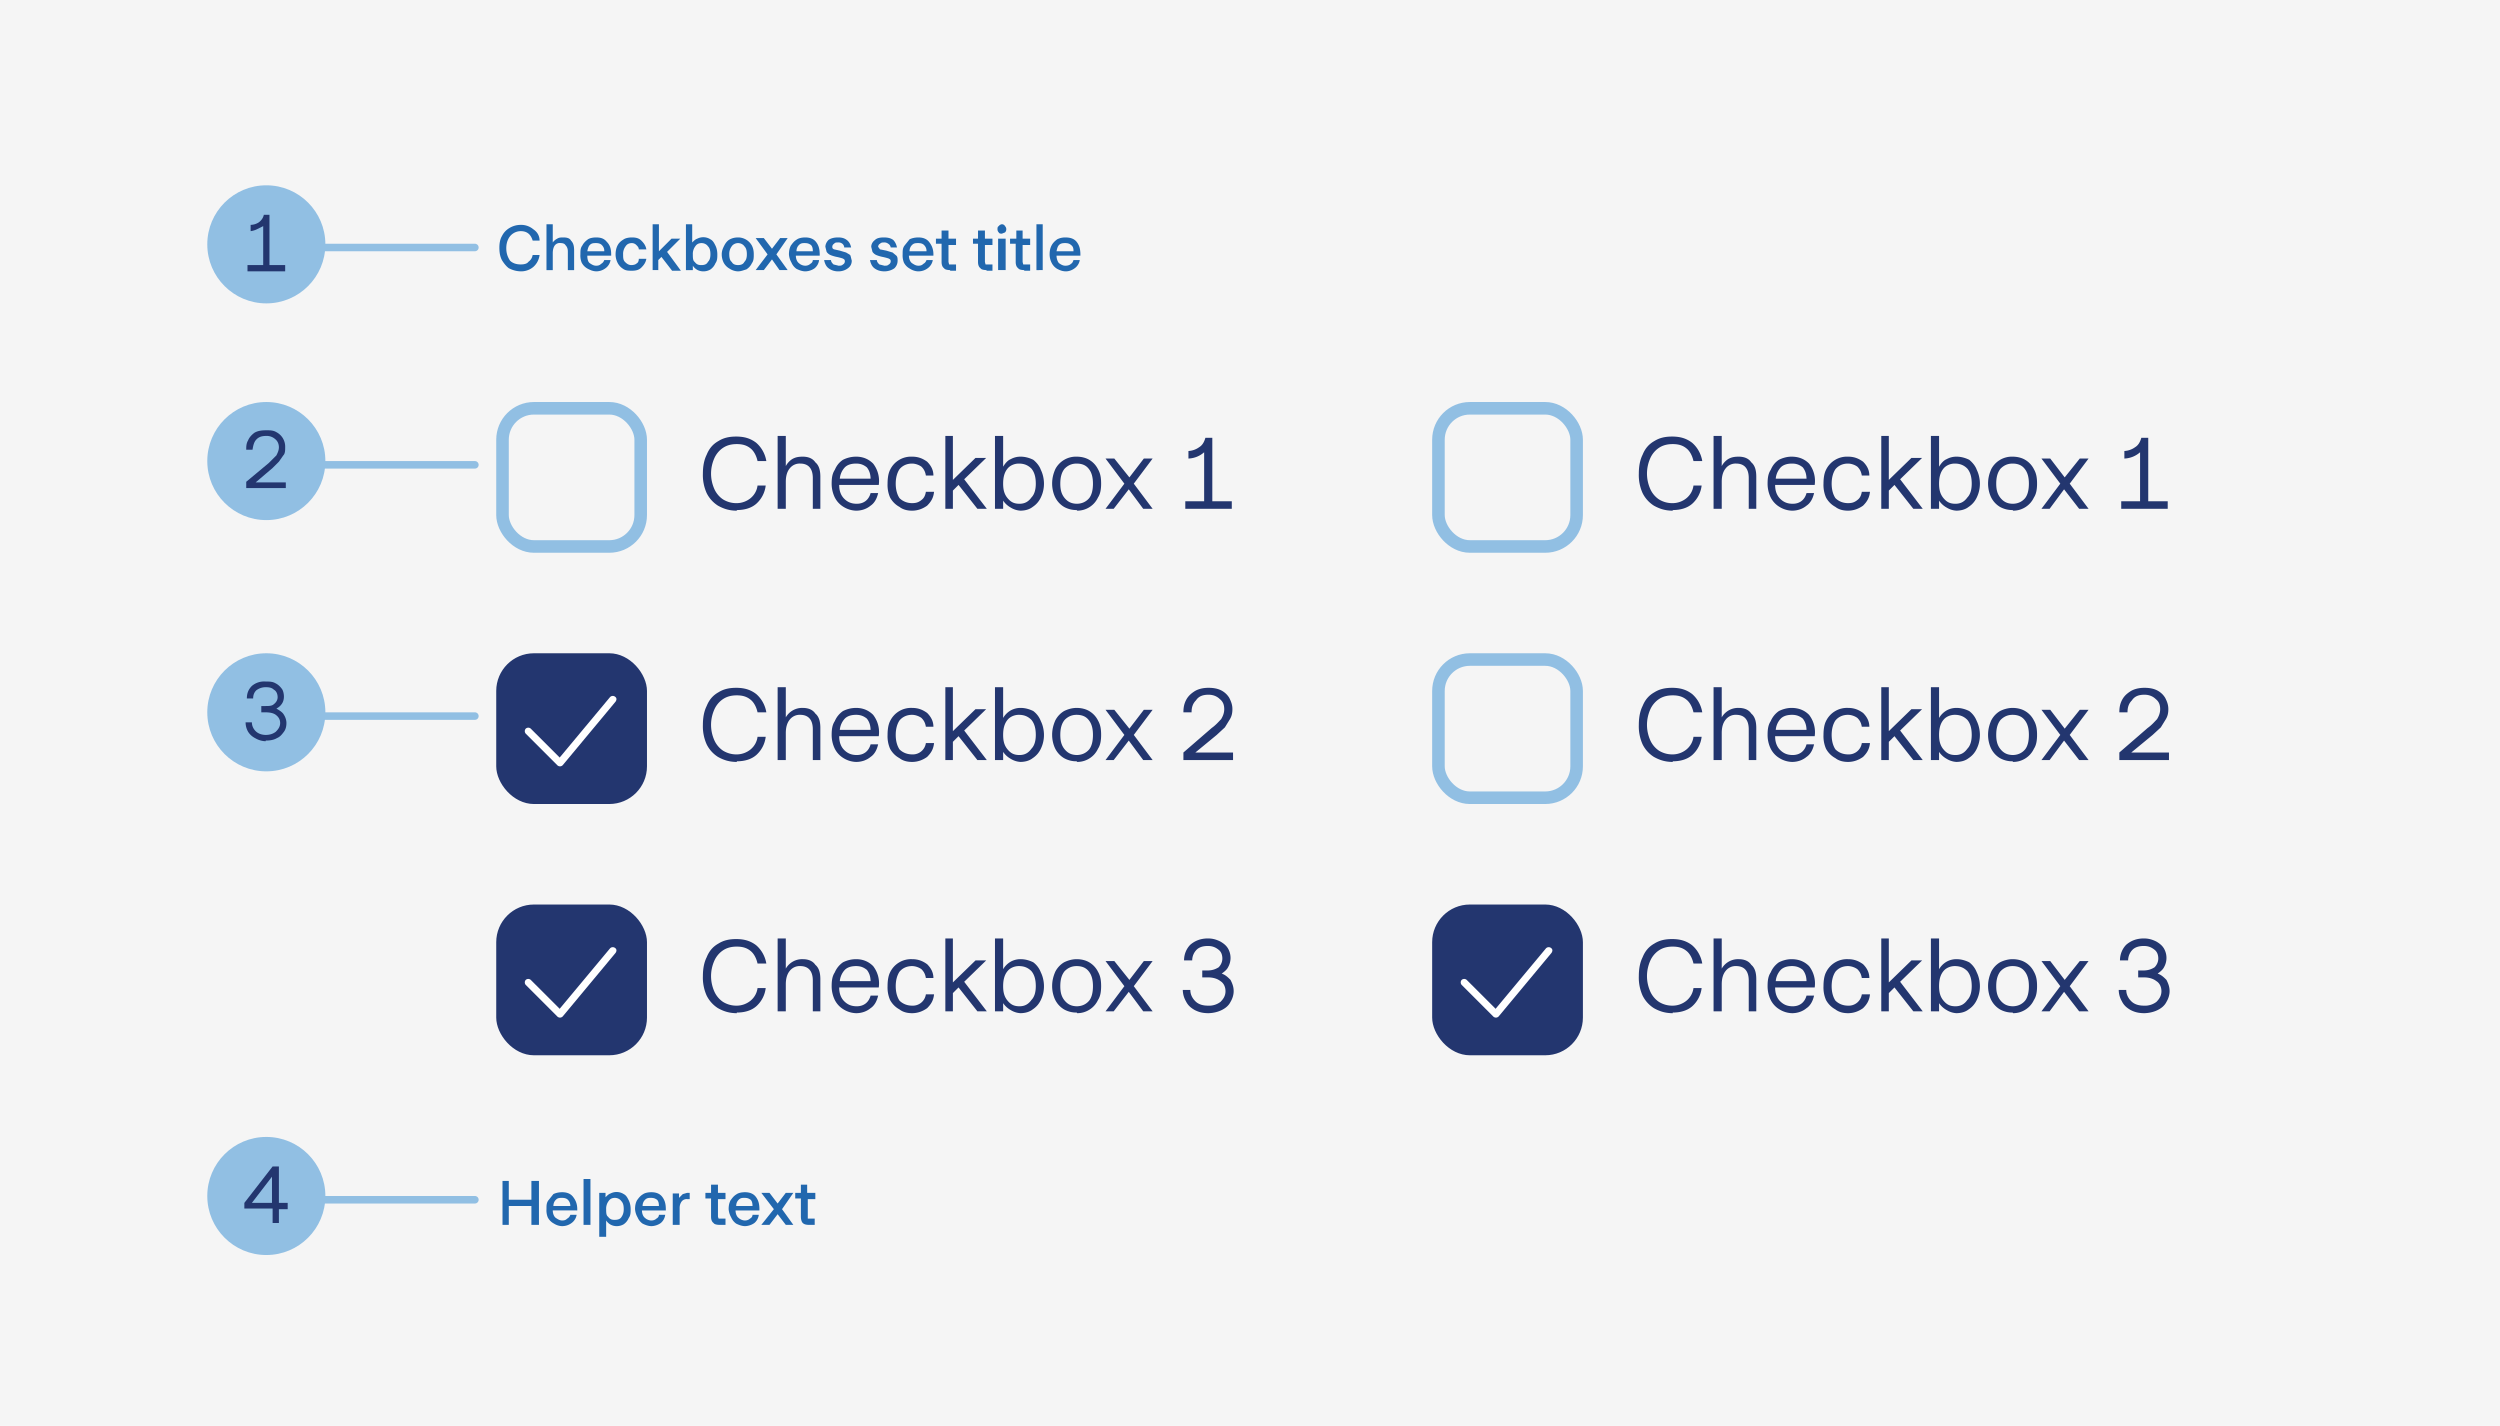 <svg xmlns="http://www.w3.org/2000/svg" width="398" height="227" fill="none"><path fill="#F5F5F5" d="M0 0h398v227H0z"/><path fill="#2167AE" d="M83 43.2c-.8 0-1.4-.2-2-.5-.4-.3-.8-.8-1.1-1.3-.3-.6-.4-1.2-.4-2 0-.6.1-1.3.4-1.8.3-.6.7-1 1.2-1.3.5-.3 1.1-.5 1.8-.5a3 3 0 0 1 2 .7c.6.4 1 1 1 1.8h-1.1c-.3-1-.9-1.5-1.9-1.5a2.2 2.2 0 0 0-2 1.3c-.2.4-.3.9-.3 1.4 0 .8.2 1.4.6 2 .4.4 1 .6 1.7.6.5 0 1-.1 1.2-.4.4-.3.6-.6.7-1.1h1.1a3 3 0 0 1-1 1.9 3 3 0 0 1-2 .7Zm4-.2v-7.3h1v2.9a1.9 1.9 0 0 1 .7-.6c.3-.2.6-.2 1-.2.5 0 1 .1 1.2.5.4.4.5.9.5 1.6V43h-1v-3c0-.5-.2-.8-.4-1-.1-.2-.4-.3-.7-.3a1 1 0 0 0-1 .4c-.2.3-.3.7-.3 1.2V43h-1Zm8 .2c-.6 0-1-.2-1.4-.4a2.3 2.3 0 0 1-1-1 3 3 0 0 1-.2-1.3c0-.6 0-1 .3-1.4.2-.4.5-.7.9-1 .3-.2.8-.3 1.3-.3.8 0 1.3.2 1.7.7.5.5.7 1.1.7 2v.2h-3.8c0 .5.1 1 .4 1.2.3.2.6.4 1 .4s.6-.1.8-.3c.2-.1.4-.3.5-.6h1a2 2 0 0 1-.8 1.3c-.4.3-.9.5-1.5.5Zm1.2-3.3c0-.4-.2-.7-.4-.9-.2-.2-.5-.3-.9-.3s-.7 0-1 .3c-.2.2-.3.5-.4 1h2.7Zm4.4 3.2c-.5 0-1 0-1.4-.3a2.4 2.4 0 0 1-.9-1 3 3 0 0 1-.3-1.3c0-.5.1-1 .3-1.4.2-.4.5-.7 1-1 .3-.2.8-.3 1.3-.3.6 0 1.1.1 1.5.5.4.4.7.8.8 1.4h-1.2c0-.3-.2-.5-.4-.7a1 1 0 0 0-.7-.3c-.5 0-.8.2-1 .5a2 2 0 0 0-.4 1.3c0 .5 0 .9.3 1.2.3.3.6.5 1 .5s.7-.1.9-.3c.2-.1.3-.4.3-.7h1.2c-.1.6-.4 1-.8 1.4-.4.4-.9.5-1.5.5Zm4.3-.1h-1v-7.3h1V40l2-2h1.4l-2.1 2.1 2.2 3H107l-1.7-2.2-.5.5V43Zm7 .2a2 2 0 0 1-1-.3 2 2 0 0 1-.6-.6v.7h-1.1v-7.3h1v2.9c.3-.3.5-.5.8-.6a2.1 2.1 0 0 1 2.1.1c.4.2.6.6.8 1 .2.4.3.9.3 1.4 0 .5 0 1-.3 1.4a2.3 2.3 0 0 1-.8 1 2.2 2.2 0 0 1-1.2.3Zm-.2-1c.4 0 .8-.1 1-.5.3-.3.4-.7.4-1.2 0-.6-.1-1-.4-1.3-.2-.3-.6-.5-1-.5-.5 0-.8.2-1 .5a2 2 0 0 0-.4 1.3c0 .5 0 1 .3 1.2.3.4.6.5 1 .5Zm5.8 1c-.5 0-1-.2-1.3-.4a2.4 2.4 0 0 1-1-1 3 3 0 0 1-.3-1.3c0-.6.2-1 .4-1.4.2-.4.5-.8.9-1 .4-.2.8-.3 1.3-.3a2.5 2.5 0 0 1 2.2 1.3c.2.4.3.8.3 1.4 0 .5 0 1-.3 1.4a2.3 2.3 0 0 1-.9 1c-.4.1-.8.3-1.3.3Zm0-1c.4 0 .8-.1 1-.5.3-.3.4-.7.4-1.2 0-.6-.1-1-.4-1.3-.2-.3-.6-.5-1-.5s-.8.2-1 .5a2 2 0 0 0-.4 1.3c0 .5.1 1 .4 1.2.2.4.6.5 1 .5Zm4.1.8h-1.3l1.9-2.5-1.9-2.6h1.3l1.3 1.7 1.3-1.7h1.2l-1.8 2.6 1.8 2.5h-1.3l-1.2-1.7-1.3 1.7Zm6.6.2c-.5 0-1-.2-1.4-.4a2.3 2.3 0 0 1-.8-1 3 3 0 0 1-.4-1.3c0-.6.1-1 .3-1.4.3-.4.5-.7 1-1 .3-.2.8-.3 1.3-.3.7 0 1.3.2 1.7.7.4.5.6 1.1.6 2v.2h-3.8c0 .5.2 1 .5 1.2.2.2.6.4 1 .4.3 0 .6-.1.8-.3.2-.1.4-.3.4-.6h1a2 2 0 0 1-.7 1.3c-.4.3-1 .5-1.5.5Zm1.2-3.3c0-.4-.1-.7-.3-.9-.3-.2-.5-.3-1-.3-.3 0-.6 0-.9.3-.2.2-.4.5-.4 1h2.6Zm4 3.3c-.6 0-1.1-.2-1.5-.5-.4-.3-.6-.8-.7-1.3h1.1c0 .3.2.5.4.7l.8.2c.3 0 .5 0 .7-.2.2-.1.3-.3.3-.5a.4.4 0 0 0-.1-.3 1 1 0 0 0-.4-.2 8.5 8.5 0 0 0-.8-.2 5.7 5.7 0 0 1-1-.3 1.5 1.5 0 0 1-.6-.5l-.2-.8c0-.4.2-.8.5-1.1.4-.3 1-.4 1.5-.4.6 0 1 .1 1.4.4.4.3.6.7.7 1.2h-1.1a.8.8 0 0 0-.3-.6 1 1 0 0 0-.7-.2c-.2 0-.5 0-.6.2-.2.1-.3.3-.3.5 0 .1 0 .3.3.4l.9.2 1 .3c.3.2.6.3.7.5l.2.8c0 .5-.2.9-.6 1.2-.4.3-.9.5-1.5.5Zm7.4 0c-.7 0-1.2-.2-1.6-.5-.4-.3-.6-.8-.7-1.3h1.1c0 .3.2.5.4.7l.8.2c.3 0 .5 0 .7-.2.2-.1.3-.3.3-.5a.4.4 0 0 0-.1-.3 1 1 0 0 0-.4-.2 8.7 8.7 0 0 0-.8-.2 5.7 5.7 0 0 1-1-.3 1.5 1.5 0 0 1-.6-.5l-.2-.8c0-.4.2-.8.6-1.1.3-.3.8-.4 1.4-.4.6 0 1.1.1 1.5.4.3.3.5.7.6 1.2h-1a.8.8 0 0 0-.4-.6 1 1 0 0 0-.7-.2c-.2 0-.4 0-.6.2-.2.1-.3.3-.3.5l.3.4 1 .2 1 .3.6.5c.2.2.2.5.2.8 0 .5-.2.9-.5 1.2-.4.3-1 .5-1.6.5Zm5.4 0c-.5 0-1-.2-1.3-.4a2.3 2.3 0 0 1-1-1 3.1 3.1 0 0 1-.2-1.3c0-.6 0-1 .3-1.4l.8-1c.4-.2.9-.3 1.4-.3.7 0 1.3.2 1.7.7.4.5.7 1.1.7 2v.2h-3.9c0 .5.2 1 .5 1.2.3.2.6.4 1 .4s.6-.1.8-.3c.2-.1.4-.3.5-.6h1a2 2 0 0 1-.8 1.3c-.4.3-.9.5-1.5.5Zm1.3-3.3c0-.4-.2-.7-.4-.9-.2-.2-.5-.3-.9-.3s-.7 0-1 .3c-.2.2-.4.5-.4 1h2.7Zm3.8 3.1c-.5 0-.9-.1-1-.3-.3-.2-.4-.6-.4-1v-2.9h-.9V38h.9v-1.3h1.1V38h1.2v1H151v2.7l.1.4h1.1v1h-1Zm5.8 0c-.5 0-.9-.1-1-.3-.3-.2-.4-.6-.4-1v-2.9h-.8V38h.8v-1.3h1.1V38h1.2v1h-1.2v2.7l.1.4h1.1v1h-1Zm2.4-5.8c-.2 0-.4 0-.5-.2a.7.7 0 0 1-.2-.5c0-.2 0-.4.2-.5a.7.7 0 0 1 .5-.3c.2 0 .4.1.5.3a.7.7 0 0 1 .2.5.7.7 0 0 1-.2.5l-.5.2Zm.6 5.8h-1.2v-5h1.2v5Zm3 0c-.5 0-.9-.1-1-.3-.3-.2-.4-.6-.4-1v-2.9h-.9V38h1v-1.3h1V38h1.2v1h-1.2v2.7l.1.4h1.1v1h-1Zm3 0H165v-7.3h1V43Zm3.6.2c-.6 0-1-.2-1.4-.4a2.3 2.3 0 0 1-.9-1 3 3 0 0 1-.3-1.3c0-.6.1-1 .3-1.4.2-.4.5-.7.9-1 .4-.2.8-.3 1.3-.3.8 0 1.4.2 1.8.7.4.5.6 1.1.6 2v.2h-3.8c0 .5.2 1 .4 1.2.3.2.6.4 1 .4s.7-.1.9-.3c.2-.1.3-.3.4-.6h1a2 2 0 0 1-.8 1.3c-.4.3-.9.5-1.4.5Zm1.2-3.3c0-.4-.1-.7-.4-.9-.2-.2-.5-.3-.9-.3-.3 0-.7 0-1 .3-.2.2-.3.5-.4 1h2.7Z"/><rect width="22" height="22" x="80" y="65" stroke="#91BFE3" stroke-width="2" rx="5"/><path fill="#23366F" d="M117.3 81.3c-1.2 0-2.1-.3-3-.8a5 5 0 0 1-1.8-2 7 7 0 0 1-.6-3.1c0-1.2.2-2.2.6-3 .4-1 1-1.7 1.9-2.2.8-.5 1.7-.7 2.8-.7 1.3 0 2.3.3 3.2 1 .8.7 1.4 1.7 1.6 2.9h-1.4c-.2-.9-.6-1.6-1.1-2-.6-.5-1.3-.7-2.2-.7-.9 0-1.6.2-2.2.6-.6.4-1.1 1-1.4 1.7-.3.7-.5 1.5-.5 2.4 0 .9.2 1.7.5 2.4s.8 1.3 1.4 1.7a4 4 0 0 0 2.2.6c.8 0 1.6-.3 2.2-.8.6-.5 1-1.2 1.1-2h1.3a4.6 4.6 0 0 1-1.5 2.9c-.8.7-1.9 1-3.1 1Zm6.5-.3V69.4h1.3v4.8a3 3 0 0 1 1-1.1c.5-.3 1-.4 1.7-.4.9 0 1.6.3 2 .9.6.5.8 1.3.8 2.3V81h-1.2v-4.9c0-1.5-.7-2.3-2-2.3a2 2 0 0 0-1.7.8c-.4.5-.6 1.2-.6 2.1V81h-1.3Zm12.5.3a4 4 0 0 1-2-.6 3.7 3.7 0 0 1-1.4-1.5 5 5 0 0 1-.5-2.2c0-.9.1-1.6.5-2.2.3-.7.7-1.2 1.3-1.6.6-.3 1.3-.5 2.1-.5 1.1 0 2 .4 2.7 1.1a4.5 4.5 0 0 1 .9 3.4h-6.3c0 1 .3 1.7.8 2.2.5.5 1.1.8 2 .8 1.1 0 1.9-.6 2.2-1.7h1.2c-.2.9-.6 1.6-1.2 2-.6.5-1.4.8-2.3.8Zm2.3-5c0-.8-.2-1.4-.6-1.9-.5-.4-1-.6-1.7-.6-.8 0-1.4.2-1.8.6a3 3 0 0 0-.8 1.8h5Zm6.6 5c-.8 0-1.5-.2-2-.6a3.7 3.7 0 0 1-1.5-1.5 5 5 0 0 1-.4-2.2c0-.8.1-1.6.4-2.2a3.7 3.7 0 0 1 3.5-2.1c1 0 1.7.3 2.4.8.6.6 1 1.3 1 2.2h-1.2c-.1-.6-.3-1-.7-1.4-.4-.3-1-.5-1.5-.5-.8 0-1.5.3-2 .9-.4.6-.6 1.4-.6 2.3 0 .9.2 1.7.6 2.3.5.5 1.2.8 2 .8.6 0 1-.1 1.5-.5.4-.3.6-.7.7-1.3h1.3c-.1 1-.5 1.6-1.1 2.2-.7.5-1.5.8-2.4.8Zm6.5-.3h-1.2V69.4h1.2v7l3.6-3.5h1.7l-3.5 3.4 3.6 4.7h-1.5l-3-3.8-.9.9V81Zm10.8.3a3.3 3.3 0 0 1-1.6-.5 3.5 3.5 0 0 1-1.2-1.1V81h-1.3V69.4h1.3v4.9c.3-.5.7-1 1.2-1.2a3.2 3.2 0 0 1 1.6-.4c.7 0 1.4.2 2 .5.5.4 1 1 1.2 1.6.3.6.5 1.4.5 2.2a5 5 0 0 1-.5 2.2 3.6 3.6 0 0 1-1.3 1.5c-.5.4-1.2.6-2 .6Zm-.2-1.1c.8 0 1.4-.3 1.9-1 .5-.5.7-1.3.7-2.2 0-1-.2-1.8-.7-2.4-.5-.5-1.1-.8-2-.8-.7 0-1.4.3-1.8.8-.5.6-.7 1.4-.7 2.4s.2 1.7.7 2.3c.5.6 1 .9 1.9.9Zm9.1 1a4 4 0 0 1-2-.5 3.7 3.7 0 0 1-1.4-1.5c-.3-.6-.5-1.4-.5-2.2 0-.9.2-1.6.5-2.3a3.7 3.7 0 0 1 3.4-2c.8 0 1.5.2 2 .5a3.6 3.6 0 0 1 1.4 1.5c.4.7.5 1.4.5 2.3 0 .8-.1 1.6-.5 2.2a3.6 3.6 0 0 1-1.3 1.5c-.6.4-1.3.6-2 .6Zm0-1c.8 0 1.5-.3 2-.9.4-.5.6-1.3.6-2.3 0-1-.2-1.8-.7-2.4-.4-.5-1-.8-1.9-.8-.8 0-1.4.3-1.9.8-.5.6-.7 1.4-.7 2.4s.2 1.7.7 2.3c.5.6 1.1.9 2 .9Zm6 .8H176l3-4-3-4h1.4l2.4 3 2.3-3h1.4l-3 4 3 4H182l-2.3-3.1-2.4 3.1Zm11.3 0v-1.2h3V72a4 4 0 0 1-2.5 1v-1.2a3.2 3.2 0 0 0 1.7-.6c.5-.3.8-.8 1-1.5h1.1v10.1h3.1V81h-7.4Z"/><rect width="24" height="24" x="79" y="104" fill="#23366F" rx="6"/><path fill="#fff" d="M89.1 122a.6.6 0 0 1-.4-.2l-5-5a.6.6 0 0 1 0-.8.6.6 0 0 1 .8 0l4.6 4.6 8-9.6a.6.6 0 0 1 .8-.1c.3.2.3.5.1.8l-8.4 10.1a.6.6 0 0 1-.4.2Z"/><path fill="#23366F" d="M117.3 121.3c-1.2 0-2.1-.3-3-.8a5 5 0 0 1-1.8-2 7 7 0 0 1-.6-3.1c0-1.2.2-2.2.6-3 .4-1 1-1.7 1.9-2.2.8-.5 1.7-.7 2.8-.7 1.3 0 2.3.3 3.2 1 .8.7 1.4 1.7 1.6 2.9h-1.4c-.2-.9-.6-1.6-1.1-2-.6-.5-1.3-.7-2.2-.7-.9 0-1.6.2-2.2.6-.6.4-1.1 1-1.4 1.7-.3.7-.5 1.5-.5 2.4 0 .9.2 1.7.5 2.4s.8 1.3 1.4 1.7a4 4 0 0 0 2.2.6c.8 0 1.6-.3 2.2-.8.6-.5 1-1.2 1.1-2h1.3a4.6 4.6 0 0 1-1.5 2.9c-.8.7-1.9 1-3.1 1Zm6.5-.3v-11.6h1.3v4.8a3 3 0 0 1 2.7-1.5c.9 0 1.6.3 2 .9.6.5.8 1.3.8 2.3v5.1h-1.2v-4.9c0-1.5-.7-2.3-2-2.3a2 2 0 0 0-1.7.8c-.4.5-.6 1.2-.6 2.1v4.3h-1.3Zm12.5.3a4 4 0 0 1-2-.6 3.7 3.7 0 0 1-1.4-1.5 5 5 0 0 1-.5-2.2c0-.9.1-1.6.5-2.2a3.7 3.7 0 0 1 1.3-1.6c.6-.3 1.3-.5 2.1-.5 1.1 0 2 .4 2.7 1.1a4.5 4.5 0 0 1 .9 3.4h-6.3c0 1 .3 1.7.8 2.2.5.5 1.1.8 2 .8 1.1 0 1.9-.6 2.2-1.7h1.2c-.2.9-.6 1.6-1.2 2-.6.5-1.4.8-2.3.8Zm2.3-5c0-.8-.2-1.4-.6-1.9-.5-.4-1-.6-1.7-.6-.8 0-1.4.2-1.8.6a3 3 0 0 0-.8 1.8h5Zm6.6 5c-.8 0-1.5-.2-2-.6a3.7 3.7 0 0 1-1.5-1.5 5 5 0 0 1-.4-2.2c0-.8.1-1.6.4-2.2a3.7 3.7 0 0 1 3.5-2.1c1 0 1.7.3 2.4.8.6.6 1 1.3 1 2.2h-1.2c-.1-.6-.3-1-.7-1.4-.4-.3-1-.5-1.5-.5-.8 0-1.5.3-2 .9-.4.6-.6 1.4-.6 2.3 0 .9.2 1.7.6 2.3.5.5 1.2.8 2 .8a2.1 2.1 0 0 0 2.2-1.8h1.3c-.1 1-.5 1.6-1.1 2.2-.7.5-1.5.8-2.4.8Zm6.5-.3h-1.2v-11.6h1.2v7l3.6-3.5h1.7l-3.5 3.4 3.6 4.7h-1.5l-3-3.8-.9.9v2.9Zm10.8.3a3.3 3.3 0 0 1-1.6-.5 3.5 3.5 0 0 1-1.2-1.1v1.3h-1.3v-11.6h1.3v4.9a3.3 3.3 0 0 1 1.2-1.2 3.2 3.2 0 0 1 1.6-.4c.7 0 1.4.2 2 .5a3.6 3.6 0 0 1 1.2 1.6c.3.6.5 1.4.5 2.2a5 5 0 0 1-.5 2.2 3.6 3.6 0 0 1-1.3 1.5c-.5.4-1.2.6-2 .6Zm-.2-1.1c.8 0 1.4-.3 1.9-1 .5-.5.7-1.3.7-2.2 0-1-.2-1.8-.7-2.4-.5-.5-1.1-.8-2-.8-.7 0-1.4.3-1.8.8-.5.6-.7 1.4-.7 2.4s.2 1.7.7 2.3c.5.6 1 .9 1.9.9Zm9.1 1a4 4 0 0 1-2-.5 3.7 3.7 0 0 1-1.4-1.5c-.3-.6-.5-1.4-.5-2.2 0-.9.2-1.6.5-2.3a3.7 3.7 0 0 1 1.4-1.5c.6-.3 1.3-.5 2-.5.8 0 1.5.2 2 .5a3.6 3.6 0 0 1 1.4 1.5c.4.7.5 1.4.5 2.3 0 .8-.1 1.6-.5 2.2a3.6 3.6 0 0 1-1.3 1.5c-.6.4-1.3.6-2 .6Zm0-1c.8 0 1.5-.3 2-.9.4-.5.6-1.3.6-2.3 0-1-.2-1.8-.7-2.4-.4-.5-1-.8-1.9-.8-.8 0-1.4.3-1.9.8-.5.6-.7 1.4-.7 2.4s.2 1.7.7 2.3c.5.6 1.1.9 2 .9Zm6 .8H176l3-4-3-4h1.4l2.4 3 2.3-3h1.4l-3 4 3 4H182l-2.3-3.1-2.4 3.1Zm11 0v-1.2l4.5-3.9c.7-.5 1.1-1 1.5-1.4.3-.5.5-1 .5-1.6 0-.7-.2-1.2-.7-1.6-.4-.4-1-.7-1.8-.7-1 0-1.6.3-2 .9-.5.5-.7 1.1-.7 1.9h-1.3c0-.7.1-1.3.4-1.9s.7-1 1.3-1.4c.6-.4 1.4-.6 2.3-.6.7 0 1.4.1 2 .4a3.2 3.2 0 0 1 1.3 1.2c.3.6.5 1.1.5 1.8 0 .6-.1 1.1-.4 1.6l-.8 1.3-1.3 1.2-3.4 2.8h6v1.2h-7.9Z"/><rect width="24" height="24" x="79" y="144" fill="#23366F" rx="6"/><path fill="#fff" d="M89.1 162a.6.6 0 0 1-.4-.2l-5-5a.6.6 0 0 1 0-.8.6.6 0 0 1 .8 0l4.6 4.6 8-9.6a.6.6 0 0 1 .8-.1c.3.2.3.5.1.8l-8.4 10.1a.6.6 0 0 1-.4.2Z"/><path fill="#23366F" d="M117.3 161.3c-1.2 0-2.1-.3-3-.8a5 5 0 0 1-1.8-2 7 7 0 0 1-.6-3.1c0-1.2.2-2.2.6-3 .4-1 1-1.7 1.9-2.2.8-.5 1.7-.7 2.8-.7 1.3 0 2.3.3 3.2 1 .8.7 1.4 1.7 1.6 2.9h-1.4c-.2-.9-.6-1.6-1.1-2-.6-.5-1.3-.7-2.2-.7-.9 0-1.6.2-2.2.6-.6.4-1.1 1-1.4 1.7-.3.7-.5 1.5-.5 2.4 0 .9.2 1.7.5 2.4s.8 1.3 1.4 1.7a4 4 0 0 0 2.2.6c.8 0 1.6-.3 2.2-.8.6-.5 1-1.2 1.1-2h1.3a4.6 4.6 0 0 1-1.5 2.9c-.8.7-1.9 1-3.1 1Zm6.5-.3v-11.6h1.3v4.8a3 3 0 0 1 2.7-1.5c.9 0 1.6.3 2 .9.6.5.8 1.3.8 2.3v5.1h-1.2v-4.9c0-1.5-.7-2.3-2-2.3a2 2 0 0 0-1.7.8c-.4.5-.6 1.2-.6 2.1v4.3h-1.3Zm12.5.3a4 4 0 0 1-2-.6 3.7 3.7 0 0 1-1.4-1.5 5 5 0 0 1-.5-2.2c0-.9.1-1.6.5-2.2a3.7 3.7 0 0 1 1.3-1.6c.6-.3 1.3-.5 2.1-.5 1.1 0 2 .4 2.7 1.1a4.5 4.5 0 0 1 .9 3.4h-6.3c0 1 .3 1.7.8 2.2.5.5 1.1.8 2 .8 1.1 0 1.9-.6 2.2-1.7h1.2c-.2.9-.6 1.6-1.2 2-.6.5-1.4.8-2.3.8Zm2.3-5c0-.8-.2-1.4-.6-1.9-.5-.4-1-.6-1.7-.6-.8 0-1.4.2-1.8.6a3 3 0 0 0-.8 1.8h5Zm6.6 5c-.8 0-1.5-.2-2-.6a3.7 3.7 0 0 1-1.5-1.5 5 5 0 0 1-.4-2.2c0-.8.1-1.6.4-2.2a3.7 3.7 0 0 1 3.5-2.1c1 0 1.7.3 2.4.8.6.6 1 1.3 1 2.2h-1.2c-.1-.6-.3-1-.7-1.4-.4-.3-1-.5-1.5-.5-.8 0-1.5.3-2 .9-.4.6-.6 1.4-.6 2.3 0 .9.2 1.7.6 2.3.5.5 1.2.8 2 .8a2.1 2.1 0 0 0 2.2-1.8h1.3c-.1 1-.5 1.6-1.1 2.2-.7.5-1.5.8-2.4.8Zm6.5-.3h-1.2v-11.6h1.2v7l3.6-3.5h1.7l-3.5 3.4 3.6 4.7h-1.5l-3-3.8-.9.9v2.9Zm10.8.3a3.3 3.3 0 0 1-1.6-.5 3.5 3.5 0 0 1-1.2-1.1v1.3h-1.3v-11.6h1.3v4.9a3.3 3.3 0 0 1 1.2-1.2 3.2 3.2 0 0 1 1.6-.4c.7 0 1.4.2 2 .5a3.6 3.6 0 0 1 1.2 1.6c.3.6.5 1.4.5 2.2a5 5 0 0 1-.5 2.2 3.6 3.6 0 0 1-1.3 1.5c-.5.4-1.2.6-2 .6Zm-.2-1.1c.8 0 1.4-.3 1.9-1 .5-.5.7-1.3.7-2.2 0-1-.2-1.8-.7-2.4-.5-.5-1.1-.8-2-.8-.7 0-1.4.3-1.8.8-.5.6-.7 1.4-.7 2.4s.2 1.7.7 2.3c.5.6 1 .9 1.9.9Zm9.1 1a4 4 0 0 1-2-.5 3.7 3.7 0 0 1-1.4-1.5c-.3-.6-.5-1.4-.5-2.2 0-.9.2-1.6.5-2.3a3.7 3.7 0 0 1 1.4-1.5c.6-.3 1.3-.5 2-.5.8 0 1.5.2 2 .5a3.6 3.6 0 0 1 1.4 1.5c.4.7.5 1.4.5 2.3 0 .8-.1 1.6-.5 2.2a3.6 3.6 0 0 1-1.3 1.5c-.6.4-1.3.6-2 .6Zm0-1c.8 0 1.5-.3 2-.9.4-.5.6-1.3.6-2.3 0-1-.2-1.8-.7-2.4-.4-.5-1-.8-1.9-.8-.8 0-1.4.3-1.9.8-.5.6-.7 1.4-.7 2.4s.2 1.7.7 2.3c.5.6 1.1.9 2 .9Zm6 .8H176l3-4-3-4h1.4l2.4 3 2.3-3h1.4l-3 4 3 4H182l-2.3-3.1-2.4 3.1Zm15 .3c-1 0-1.6-.2-2.2-.5-.7-.4-1.1-.8-1.4-1.4a3.7 3.7 0 0 1-.5-1.8h1.2c0 .7.3 1.3.8 1.8s1.2.7 2 .7a3 3 0 0 0 2-.6c.5-.5.8-1 .8-1.7s-.3-1.3-.8-1.6c-.5-.4-1.2-.6-2-.6h-.9v-1.1h.8c.8 0 1.3-.2 1.8-.5.4-.4.6-.9.6-1.4 0-.6-.2-1.1-.6-1.4-.5-.4-1-.6-1.7-.6-.8 0-1.4.2-1.8.6-.4.4-.7 1-.7 1.7h-1.3c0-1 .4-1.9 1-2.5.7-.6 1.6-1 2.8-1 .8 0 1.4.2 2 .5.5.3.9.6 1.2 1.1a3 3 0 0 1 0 3c-.2.4-.6.7-1 1 .6.2 1 .6 1.4 1 .3.6.5 1.1.5 1.8 0 .6-.2 1.2-.5 1.7-.3.6-.8 1-1.4 1.3-.6.3-1.4.5-2.2.5Z"/><path fill="#2167AE" d="M81 195H80v-7H81v3h3.6v-3h1.2v7h-1.2v-3H81v3Zm8.5.2c-.5 0-1-.2-1.3-.4a2.3 2.3 0 0 1-1-1 3 3 0 0 1-.2-1.3c0-.6 0-1 .3-1.4l.8-1c.4-.2.9-.3 1.4-.3.7 0 1.3.2 1.7.7.4.5.7 1.1.7 2v.2H88c0 .5.2 1 .5 1.2.3.2.6.4 1 .4s.6-.1.8-.3c.2-.1.4-.3.5-.6h1a2 2 0 0 1-.8 1.3c-.4.3-.9.5-1.5.5Zm1.3-3.2c0-.5-.2-.8-.4-1-.2-.2-.5-.3-.9-.3s-.7 0-1 .3c-.2.2-.4.5-.4 1h2.7Zm3.2 3h-1.1v-7.3H94v7.3Zm1.4 1.9v-7h1v.7c.3-.3.5-.5.8-.6a2.1 2.1 0 0 1 2.1.1c.4.2.6.6.8 1 .2.4.3.9.3 1.4 0 .5 0 1-.3 1.4a2.3 2.3 0 0 1-.8 1 2.2 2.2 0 0 1-1.2.3 2 2 0 0 1-1-.3 2 2 0 0 1-.6-.6v2.6h-1.1Zm2.5-2.7c.4 0 .8-.1 1-.4.3-.4.4-.8.4-1.3 0-.6-.1-1-.4-1.3-.2-.3-.6-.5-1-.5-.5 0-.8.2-1 .5a2 2 0 0 0-.4 1.3c0 .5 0 1 .3 1.2.3.4.6.5 1 .5Zm5.8 1c-.5 0-1-.2-1.4-.4a2.3 2.3 0 0 1-.8-1 3 3 0 0 1-.4-1.3c0-.6.1-1 .3-1.4.3-.4.5-.7 1-1 .3-.2.8-.3 1.3-.3.7 0 1.3.2 1.7.7.4.5.6 1.1.6 2v.2h-3.8c0 .5.2 1 .5 1.2.2.2.6.4 1 .4.3 0 .6-.1.8-.3.2-.1.4-.3.4-.6h1a2 2 0 0 1-.7 1.3c-.4.3-1 .5-1.5.5Zm1.2-3.2c0-.5-.1-.8-.3-1-.3-.2-.5-.3-1-.3-.3 0-.6 0-.9.3-.2.2-.4.5-.4 1h2.6Zm2.2 3v-5h1v.7l.6-.6.7-.2h.4v1h-.4a1 1 0 0 0-.9.4c-.2.3-.3.6-.3 1v2.7H107Zm7.5 0c-.5 0-.9-.1-1-.3-.3-.2-.4-.6-.4-1v-2.9h-.9v-.9h.9v-1.3h1.1v1.3h1.2v1h-1.2v2.8l.1.3h1.1v1h-1Zm4 .2c-.5 0-1-.2-1.4-.4a2.3 2.3 0 0 1-.8-1 3.1 3.1 0 0 1-.4-1.3c0-.6.1-1 .3-1.4.3-.4.5-.7 1-1 .3-.2.8-.3 1.3-.3.7 0 1.3.2 1.7.7.4.5.6 1.1.6 2v.2h-3.8c0 .5.2 1 .5 1.2.2.2.6.4 1 .4.3 0 .6-.1.8-.3.2-.1.4-.3.4-.6h1a2 2 0 0 1-.7 1.3c-.4.3-1 .5-1.5.5Zm1.2-3.2c0-.5-.1-.8-.3-1-.3-.2-.5-.3-1-.3-.3 0-.6 0-.9.3-.2.2-.4.5-.4 1h2.6Zm2.7 3h-1.3l2-2.5-2-2.6h1.3l1.3 1.7 1.3-1.7h1.2l-1.8 2.6 1.8 2.5h-1.2l-1.3-1.7-1.3 1.7Zm6.3 0c-.5 0-.8-.1-1-.3-.2-.2-.3-.6-.3-1v-2.9h-.9v-.9h.9v-1.3h1v1.3h1.3v1h-1.2V194h1.1v1h-.9Z"/><path stroke="#91BFE3" stroke-linecap="round" stroke-width="1.2" d="M51 39.4h24.6"/><circle cx="42.4" cy="38.9" r="9.4" fill="#91BFE3"/><path fill="#23366F" d="M39.4 43.2v-1h2.5V36l-1 .5a3.2 3.2 0 0 1-1 .3v-1a2.5 2.5 0 0 0 1.3-.4c.4-.3.7-.7.8-1.2h.9v8h2.5v1h-6Z"/><path stroke="#91BFE3" stroke-linecap="round" stroke-width="1.2" d="M51 74h24.6"/><circle cx="42.4" cy="73.4" r="9.4" fill="#91BFE3"/><path fill="#23366F" d="M39.2 77.7v-1l3.6-3 1.2-1.2c.2-.4.4-.8.4-1.3s-.2-1-.6-1.3a2 2 0 0 0-1.4-.5c-.8 0-1.3.2-1.7.7-.3.4-.4.9-.5 1.5h-1c0-.5 0-1 .3-1.5.2-.5.6-.9 1-1.2.5-.3 1.1-.4 1.9-.4.6 0 1.1 0 1.6.3a2.6 2.6 0 0 1 1.4 2.4c0 .5 0 1-.3 1.3l-.7 1-1 1-2.7 2.3h4.8v.9h-6.3Z"/><path stroke="#91BFE3" stroke-linecap="round" stroke-width="1.2" d="M51 114h24.6"/><circle cx="42.4" cy="113.4" r="9.4" fill="#91BFE3"/><path fill="#23366F" d="M42.3 118c-.6 0-1.2-.2-1.7-.5a2.8 2.8 0 0 1-1.1-1 3 3 0 0 1-.4-1.5h1c0 .5.2 1 .6 1.4.4.4 1 .6 1.6.6.7 0 1.2-.2 1.6-.5.4-.4.7-.8.7-1.4 0-.6-.3-1-.7-1.3-.4-.3-1-.4-1.7-.4h-.6v-1h.6c.6 0 1.1 0 1.4-.3.4-.3.6-.7.6-1.1 0-.5-.2-1-.6-1.2-.3-.3-.7-.4-1.3-.4-.6 0-1.1.2-1.5.5-.3.3-.5.7-.5 1.3h-1c0-.9.3-1.5.8-2a3 3 0 0 1 2.2-.7c.6 0 1.1 0 1.6.3.4.2.7.5 1 .9.2.3.3.8.3 1.2 0 .4-.1.8-.3 1.1a2.2 2.2 0 0 1-.9.8c.5.3 1 .6 1.2 1 .2.3.4.8.4 1.3s-.1 1-.4 1.4c-.3.4-.6.8-1.1 1-.5.3-1.1.4-1.8.4Z"/><path stroke="#91BFE3" stroke-linecap="round" stroke-width="1.2" d="M51 191h24.6"/><circle cx="42.4" cy="190.4" r="9.4" fill="#91BFE3"/><path fill="#23366F" d="M44.4 194.7h-1v-2.3h-4.5v-.9l4.5-5.8h1v5.8h1.4v1h-1.4v2.2Zm-1-7.5-3.3 4.3h3.2v-4.3Z"/><rect width="22" height="22" x="229" y="65" stroke="#91BFE3" stroke-width="2" rx="5"/><path fill="#23366F" d="M266.3 81.3c-1.2 0-2.1-.3-3-.8a5 5 0 0 1-1.8-2 7 7 0 0 1-.6-3.1c0-1.2.2-2.2.6-3 .4-1 1-1.7 1.9-2.2.8-.5 1.7-.7 2.8-.7 1.3 0 2.3.3 3.2 1 .8.7 1.4 1.7 1.6 2.9h-1.4c-.2-.9-.6-1.6-1.1-2-.6-.5-1.3-.7-2.2-.7-.9 0-1.6.2-2.2.6-.6.4-1.1 1-1.4 1.7-.3.7-.5 1.5-.5 2.4 0 .9.2 1.7.5 2.4s.8 1.3 1.4 1.7a4 4 0 0 0 2.2.6c.8 0 1.6-.3 2.2-.8.6-.5 1-1.2 1.1-2h1.3a4.6 4.6 0 0 1-1.5 2.9c-.8.7-1.9 1-3.1 1Zm6.5-.3V69.4h1.3v4.8a3 3 0 0 1 1-1.1c.5-.3 1-.4 1.7-.4.9 0 1.6.3 2 .9.6.5.8 1.3.8 2.3V81h-1.2v-4.9c0-1.5-.7-2.3-2-2.3a2 2 0 0 0-1.7.8c-.4.5-.6 1.2-.6 2.1V81h-1.3Zm12.5.3a4 4 0 0 1-2-.6 3.7 3.7 0 0 1-1.4-1.5 5 5 0 0 1-.5-2.2c0-.9.1-1.6.5-2.2.3-.7.7-1.2 1.3-1.6.6-.3 1.3-.5 2-.5 1.2 0 2.1.4 2.8 1.1a4.5 4.5 0 0 1 .9 3.4h-6.3c0 1 .3 1.7.8 2.2.5.5 1.1.8 2 .8 1.1 0 1.9-.6 2.2-1.7h1.2c-.2.9-.6 1.6-1.2 2-.6.5-1.4.8-2.3.8Zm2.3-5c0-.8-.2-1.4-.6-1.9-.5-.4-1-.6-1.7-.6-.8 0-1.4.2-1.8.6a3 3 0 0 0-.8 1.8h5Zm6.6 5c-.8 0-1.5-.2-2-.6a3.7 3.7 0 0 1-1.5-1.5 5 5 0 0 1-.4-2.2c0-.8.1-1.6.4-2.2a3.7 3.7 0 0 1 3.5-2.1c1 0 1.7.3 2.4.8.6.6 1 1.3 1 2.2h-1.2c-.1-.6-.3-1-.7-1.4-.4-.3-1-.5-1.5-.5-.8 0-1.5.3-2 .9-.4.6-.6 1.4-.6 2.3 0 .9.2 1.7.6 2.3.5.5 1.2.8 2 .8.6 0 1-.1 1.5-.5.4-.3.6-.7.7-1.3h1.3c-.1 1-.5 1.6-1.1 2.2-.7.5-1.5.8-2.4.8Zm6.5-.3h-1.2V69.4h1.2v7l3.6-3.5h1.7l-3.5 3.4 3.6 4.7h-1.5l-3-3.8-.9.9V81Zm10.8.3a3.3 3.3 0 0 1-1.6-.5 3.5 3.5 0 0 1-1.2-1.1V81h-1.3V69.4h1.3v4.9c.3-.5.7-1 1.2-1.2a3.2 3.2 0 0 1 1.6-.4c.7 0 1.4.2 2 .5.5.4 1 1 1.2 1.6.3.6.5 1.4.5 2.2a5 5 0 0 1-.5 2.2 3.6 3.6 0 0 1-1.3 1.5c-.5.4-1.2.6-2 .6Zm-.2-1.1c.8 0 1.4-.3 1.9-1 .5-.5.7-1.3.7-2.2 0-1-.2-1.8-.7-2.4-.5-.5-1.1-.8-2-.8-.7 0-1.4.3-1.8.8-.5.6-.7 1.4-.7 2.4s.2 1.7.7 2.3c.5.6 1 .9 1.9.9Zm9.1 1a4 4 0 0 1-2-.5 3.7 3.7 0 0 1-1.4-1.5c-.3-.6-.5-1.4-.5-2.2 0-.9.2-1.6.5-2.3a3.7 3.7 0 0 1 3.4-2c.8 0 1.5.2 2 .5a3.6 3.6 0 0 1 1.4 1.5c.4.7.5 1.4.5 2.3 0 .8-.1 1.6-.5 2.2a3.6 3.6 0 0 1-1.3 1.5c-.6.4-1.3.6-2 .6Zm0-1c.8 0 1.5-.3 2-.9.4-.5.6-1.3.6-2.3 0-1-.2-1.8-.7-2.4-.4-.5-1-.8-1.9-.8-.8 0-1.4.3-1.9.8-.5.6-.7 1.4-.7 2.4s.2 1.7.7 2.3c.5.6 1.1.9 2 .9Zm6 .8H325l3-4-3-4h1.4l2.3 3 2.4-3h1.4l-3 4 3 4H331l-2.4-3.1-2.3 3.1Zm11.3 0v-1.2h3V72a4 4 0 0 1-2.5 1v-1.2a3.2 3.2 0 0 0 1.7-.6c.5-.3.8-.8 1-1.5h1.1v10.1h3.1V81h-7.4Z"/><rect width="22" height="22" x="229" y="105" stroke="#91BFE3" stroke-width="2" rx="5"/><path fill="#23366F" d="M266.3 121.3c-1.2 0-2.1-.3-3-.8a5 5 0 0 1-1.8-2 7 7 0 0 1-.6-3.1c0-1.2.2-2.2.6-3 .4-1 1-1.7 1.9-2.2.8-.5 1.7-.7 2.8-.7 1.3 0 2.3.3 3.2 1 .8.7 1.4 1.7 1.6 2.9h-1.4c-.2-.9-.6-1.6-1.1-2-.6-.5-1.3-.7-2.2-.7-.9 0-1.6.2-2.2.6-.6.4-1.1 1-1.4 1.7-.3.7-.5 1.5-.5 2.4 0 .9.2 1.7.5 2.4s.8 1.3 1.4 1.7a4 4 0 0 0 2.2.6c.8 0 1.6-.3 2.2-.8.6-.5 1-1.2 1.1-2h1.3a4.6 4.6 0 0 1-1.5 2.9c-.8.7-1.9 1-3.1 1Zm6.5-.3v-11.6h1.3v4.8a3 3 0 0 1 2.7-1.5c.9 0 1.6.3 2 .9.6.5.8 1.3.8 2.3v5.1h-1.2v-4.9c0-1.5-.7-2.3-2-2.3a2 2 0 0 0-1.7.8c-.4.5-.6 1.2-.6 2.1v4.3h-1.3Zm12.5.3a4 4 0 0 1-2-.6 3.7 3.7 0 0 1-1.4-1.5 5 5 0 0 1-.5-2.2c0-.9.1-1.6.5-2.2a3.7 3.7 0 0 1 1.3-1.6c.6-.3 1.3-.5 2-.5 1.2 0 2.1.4 2.8 1.1a4.5 4.5 0 0 1 .9 3.4h-6.3c0 1 .3 1.7.8 2.2.5.5 1.1.8 2 .8 1.1 0 1.9-.6 2.2-1.7h1.2c-.2.9-.6 1.6-1.2 2-.6.5-1.4.8-2.3.8Zm2.3-5c0-.8-.2-1.4-.6-1.9-.5-.4-1-.6-1.7-.6-.8 0-1.4.2-1.8.6a3 3 0 0 0-.8 1.8h5Zm6.6 5c-.8 0-1.5-.2-2-.6a3.7 3.7 0 0 1-1.5-1.5 5 5 0 0 1-.4-2.2c0-.8.1-1.6.4-2.2a3.7 3.7 0 0 1 3.5-2.1c1 0 1.7.3 2.4.8.6.6 1 1.3 1 2.2h-1.2c-.1-.6-.3-1-.7-1.4-.4-.3-1-.5-1.5-.5-.8 0-1.5.3-2 .9-.4.6-.6 1.4-.6 2.3 0 .9.2 1.7.6 2.3.5.5 1.2.8 2 .8a2.1 2.1 0 0 0 2.2-1.8h1.3c-.1 1-.5 1.6-1.1 2.2-.7.5-1.5.8-2.4.8Zm6.5-.3h-1.2v-11.6h1.2v7l3.6-3.5h1.7l-3.5 3.4 3.6 4.7h-1.5l-3-3.8-.9.9v2.9Zm10.8.3a3.3 3.3 0 0 1-1.6-.5 3.5 3.5 0 0 1-1.2-1.1v1.3h-1.3v-11.6h1.3v4.9a3.3 3.3 0 0 1 1.2-1.2 3.2 3.2 0 0 1 1.6-.4c.7 0 1.4.2 2 .5a3.6 3.6 0 0 1 1.2 1.6c.3.6.5 1.4.5 2.2a5 5 0 0 1-.5 2.2 3.6 3.6 0 0 1-1.3 1.5c-.5.4-1.2.6-2 .6Zm-.2-1.1c.8 0 1.4-.3 1.9-1 .5-.5.7-1.3.7-2.2 0-1-.2-1.8-.7-2.4-.5-.5-1.1-.8-2-.8-.7 0-1.4.3-1.8.8-.5.6-.7 1.4-.7 2.4s.2 1.7.7 2.3c.5.6 1 .9 1.9.9Zm9.1 1a4 4 0 0 1-2-.5 3.7 3.7 0 0 1-1.4-1.5c-.3-.6-.5-1.4-.5-2.2 0-.9.2-1.6.5-2.3a3.7 3.7 0 0 1 1.4-1.5c.6-.3 1.3-.5 2-.5.8 0 1.5.2 2 .5a3.6 3.6 0 0 1 1.4 1.5c.4.7.5 1.4.5 2.3 0 .8-.1 1.6-.5 2.2a3.6 3.6 0 0 1-1.3 1.5c-.6.4-1.3.6-2 .6Zm0-1c.8 0 1.5-.3 2-.9.4-.5.6-1.3.6-2.3 0-1-.2-1.8-.7-2.4-.4-.5-1-.8-1.9-.8-.8 0-1.4.3-1.9.8-.5.6-.7 1.4-.7 2.4s.2 1.7.7 2.3c.5.6 1.1.9 2 .9Zm6 .8H325l3-4-3-4h1.4l2.3 3 2.4-3h1.4l-3 4 3 4H331l-2.4-3.1-2.3 3.1Zm11 0v-1.2l4.5-3.9c.7-.5 1.1-1 1.5-1.4.3-.5.5-1 .5-1.6 0-.7-.2-1.2-.7-1.6-.4-.4-1-.7-1.8-.7-1 0-1.6.3-2 .9-.5.5-.7 1.1-.7 1.9h-1.3c0-.7.1-1.3.4-1.9s.7-1 1.3-1.4c.6-.4 1.4-.6 2.3-.6.7 0 1.4.1 2 .4a3.2 3.2 0 0 1 1.3 1.2c.3.6.5 1.1.5 1.8 0 .6-.1 1.1-.4 1.6l-.8 1.3-1.3 1.2-3.4 2.8h6v1.2h-7.9Z"/><rect width="24" height="24" x="228" y="144" fill="#23366F" rx="6"/><path fill="#fff" d="M238.1 162a.6.6 0 0 1-.4-.2l-5-5a.6.6 0 0 1 0-.8.6.6 0 0 1 .8 0l4.6 4.6 8-9.6a.6.6 0 0 1 .8-.1c.3.2.3.5.1.8l-8.4 10.1a.6.6 0 0 1-.4.2Z"/><path fill="#23366F" d="M266.3 161.3c-1.2 0-2.1-.3-3-.8a5 5 0 0 1-1.8-2 7 7 0 0 1-.6-3.1c0-1.2.2-2.2.6-3 .4-1 1-1.7 1.9-2.2.8-.5 1.7-.7 2.8-.7 1.3 0 2.3.3 3.2 1 .8.7 1.4 1.7 1.6 2.9h-1.4c-.2-.9-.6-1.6-1.1-2-.6-.5-1.3-.7-2.2-.7-.9 0-1.6.2-2.2.6-.6.4-1.1 1-1.4 1.7-.3.7-.5 1.5-.5 2.4 0 .9.2 1.7.5 2.4s.8 1.3 1.4 1.7a4 4 0 0 0 2.2.6c.8 0 1.6-.3 2.2-.8.6-.5 1-1.2 1.1-2h1.3a4.6 4.6 0 0 1-1.5 2.9c-.8.7-1.9 1-3.1 1Zm6.5-.3v-11.6h1.3v4.8a3 3 0 0 1 2.7-1.5c.9 0 1.6.3 2 .9.6.5.8 1.3.8 2.3v5.1h-1.2v-4.9c0-1.5-.7-2.3-2-2.3a2 2 0 0 0-1.7.8c-.4.5-.6 1.2-.6 2.1v4.3h-1.3Zm12.5.3a4 4 0 0 1-2-.6 3.7 3.7 0 0 1-1.4-1.5 5 5 0 0 1-.5-2.2c0-.9.1-1.6.5-2.2a3.7 3.7 0 0 1 1.3-1.6c.6-.3 1.3-.5 2-.5 1.2 0 2.1.4 2.8 1.1a4.5 4.5 0 0 1 .9 3.4h-6.3c0 1 .3 1.7.8 2.2.5.5 1.1.8 2 .8 1.1 0 1.9-.6 2.2-1.7h1.2c-.2.9-.6 1.6-1.2 2-.6.5-1.4.8-2.3.8Zm2.3-5c0-.8-.2-1.4-.6-1.9-.5-.4-1-.6-1.7-.6-.8 0-1.4.2-1.8.6a3 3 0 0 0-.8 1.8h5Zm6.6 5c-.8 0-1.5-.2-2-.6a3.7 3.7 0 0 1-1.5-1.5 5 5 0 0 1-.4-2.2c0-.8.1-1.6.4-2.2a3.7 3.7 0 0 1 3.5-2.1c1 0 1.7.3 2.4.8.6.6 1 1.3 1 2.2h-1.2c-.1-.6-.3-1-.7-1.4-.4-.3-1-.5-1.5-.5-.8 0-1.5.3-2 .9-.4.6-.6 1.4-.6 2.3 0 .9.2 1.7.6 2.3.5.5 1.2.8 2 .8a2.1 2.1 0 0 0 2.2-1.8h1.3c-.1 1-.5 1.6-1.1 2.2-.7.5-1.5.8-2.4.8Zm6.5-.3h-1.2v-11.6h1.2v7l3.6-3.5h1.7l-3.5 3.4 3.6 4.7h-1.5l-3-3.8-.9.9v2.9Zm10.8.3a3.3 3.3 0 0 1-1.6-.5 3.5 3.5 0 0 1-1.2-1.1v1.3h-1.3v-11.6h1.3v4.9a3.3 3.3 0 0 1 1.2-1.2 3.2 3.2 0 0 1 1.6-.4c.7 0 1.4.2 2 .5a3.6 3.6 0 0 1 1.2 1.6c.3.6.5 1.4.5 2.2a5 5 0 0 1-.5 2.2 3.6 3.6 0 0 1-1.3 1.5c-.5.4-1.2.6-2 .6Zm-.2-1.1c.8 0 1.4-.3 1.9-1 .5-.5.7-1.3.7-2.2 0-1-.2-1.8-.7-2.4-.5-.5-1.1-.8-2-.8-.7 0-1.4.3-1.8.8-.5.6-.7 1.4-.7 2.4s.2 1.7.7 2.3c.5.6 1 .9 1.9.9Zm9.1 1a4 4 0 0 1-2-.5 3.7 3.7 0 0 1-1.4-1.5c-.3-.6-.5-1.4-.5-2.2 0-.9.2-1.6.5-2.3a3.7 3.7 0 0 1 1.4-1.5c.6-.3 1.3-.5 2-.5.8 0 1.5.2 2 .5a3.6 3.6 0 0 1 1.4 1.5c.4.7.5 1.4.5 2.3 0 .8-.1 1.6-.5 2.2a3.6 3.6 0 0 1-1.3 1.5c-.6.4-1.3.6-2 .6Zm0-1c.8 0 1.5-.3 2-.9.4-.5.6-1.3.6-2.3 0-1-.2-1.8-.7-2.4-.4-.5-1-.8-1.9-.8-.8 0-1.4.3-1.9.8-.5.6-.7 1.4-.7 2.4s.2 1.7.7 2.3c.5.6 1.1.9 2 .9Zm6 .8H325l3-4-3-4h1.4l2.3 3 2.4-3h1.4l-3 4 3 4H331l-2.4-3.1-2.3 3.1Zm15 .3c-1 0-1.6-.2-2.2-.5-.7-.4-1.1-.8-1.4-1.4a3.7 3.7 0 0 1-.5-1.8h1.2c0 .7.3 1.3.8 1.8s1.2.7 2 .7a3 3 0 0 0 2-.6c.5-.5.8-1 .8-1.7s-.3-1.3-.8-1.6c-.5-.4-1.2-.6-2-.6h-.9v-1.1h.8c.8 0 1.3-.2 1.8-.5.4-.4.6-.9.6-1.4 0-.6-.2-1.1-.6-1.4-.5-.4-1-.6-1.7-.6-.8 0-1.4.2-1.8.6-.4.4-.7 1-.7 1.7h-1.3c0-1 .4-1.9 1-2.5.7-.6 1.6-1 2.8-1 .8 0 1.4.2 2 .5.5.3.9.6 1.2 1.1a3 3 0 0 1 0 3c-.2.4-.6.7-1 1 .6.2 1 .6 1.4 1 .3.6.5 1.1.5 1.8 0 .6-.2 1.2-.5 1.7-.3.6-.8 1-1.4 1.3-.6.3-1.4.5-2.2.5Z"/></svg>